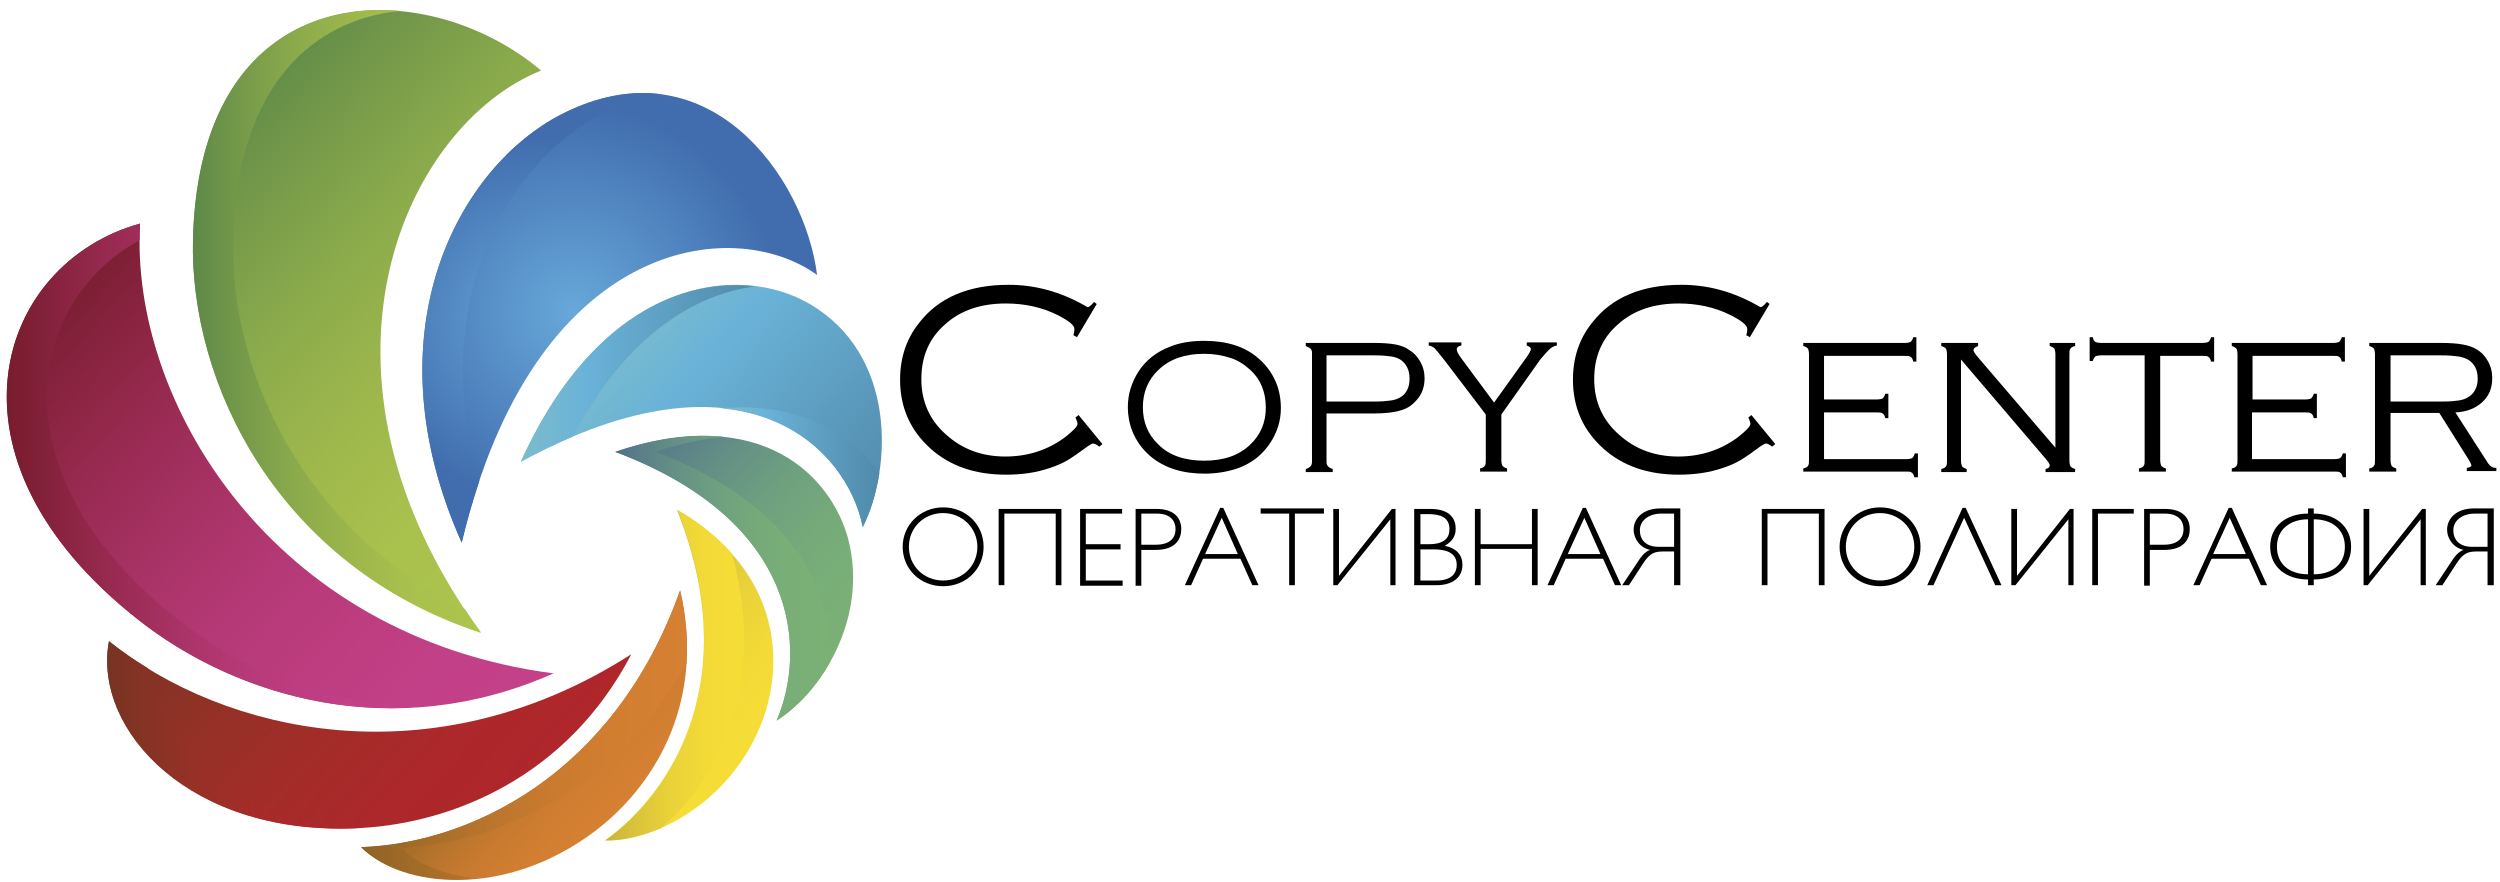 <?xml version="1.0" encoding="utf-8"?>
<!-- Generator: Adobe Illustrator 21.0.0, SVG Export Plug-In . SVG Version: 6.00 Build 0)  -->
<svg version="1.1" id="Layer_1" xmlns="http://www.w3.org/2000/svg" xmlns:xlink="http://www.w3.org/1999/xlink" x="0px" y="0px"
	 viewBox="0 0 481.9 170.1" style="enable-background:new 0 0 481.9 170.1;" xml:space="preserve">
<style type="text/css">
	.Arched_x0020_Green{fill:url(#SVGID_1_);stroke:#FFFFFF;stroke-width:0.25;stroke-miterlimit:1;}
	.st0{fill:url(#SVGID_2_);}
	.st1{fill:url(#SVGID_3_);}
	.st2{fill:url(#SVGID_4_);}
	.st3{fill:url(#SVGID_5_);}
	.st4{fill:url(#SVGID_6_);}
	.st5{fill:url(#SVGID_7_);}
	.st6{fill:url(#SVGID_8_);}
	.st7{fill:url(#SVGID_9_);}
	.st8{fill:url(#SVGID_10_);}
	.st9{fill:url(#SVGID_11_);}
	.st10{fill:url(#SVGID_12_);}
	.st11{fill:url(#SVGID_13_);}
	.st12{fill:url(#SVGID_14_);}
	.st13{fill:url(#SVGID_15_);}
	.st14{fill:url(#SVGID_16_);}
	.st15{fill:url(#SVGID_17_);}
	.st16{fill:url(#SVGID_18_);}
</style>
<linearGradient id="SVGID_1_" gradientUnits="userSpaceOnUse" x1="-56.695" y1="867.536" x2="-55.988" y2="866.829">
	<stop  offset="0" style="stop-color:#5E9D3B"/>
	<stop  offset="0.983" style="stop-color:#2B3A24"/>
</linearGradient>
<g>
	<g>
		
			<linearGradient id="SVGID_2_" gradientUnits="userSpaceOnUse" x1="-11.762" y1="-133.693" x2="47.029" y2="-133.693" gradientTransform="matrix(0.739 0.674 -0.674 0.739 38.788 192.128)">
			<stop  offset="0" style="stop-color:#527089"/>
			<stop  offset="0.103" style="stop-color:#597D89"/>
			<stop  offset="0.28" style="stop-color:#649085"/>
			<stop  offset="0.459" style="stop-color:#6E9F80"/>
			<stop  offset="0.638" style="stop-color:#75A97A"/>
			<stop  offset="0.819" style="stop-color:#79AF77"/>
			<stop  offset="1" style="stop-color:#7BB175"/>
		</linearGradient>
		<path class="st0" d="M163.5,103.9C160.3,92,147,77.6,118.6,87.1c35.9,13.5,36.8,38.6,31.1,51.8
			C158.1,133.7,167.5,119.3,163.5,103.9z"/>
		
			<linearGradient id="SVGID_3_" gradientUnits="userSpaceOnUse" x1="4.605" y1="-103.501" x2="46.715" y2="-103.501" gradientTransform="matrix(0.739 0.674 -0.674 0.739 38.788 192.128)">
			<stop  offset="0" style="stop-color:#C9B33C"/>
			<stop  offset="0.184" style="stop-color:#D8C13B"/>
			<stop  offset="0.454" style="stop-color:#E9D139"/>
			<stop  offset="0.726" style="stop-color:#F3DA37"/>
			<stop  offset="1" style="stop-color:#F6DD36"/>
		</linearGradient>
		<path class="st1" d="M146.9,139.1c4.2-11,4-28.9-16.4-40.8c13,32.6-1,54.5-13.9,63.7C126.1,162.3,141,154.6,146.9,139.1z"/>
		
			<linearGradient id="SVGID_4_" gradientUnits="userSpaceOnUse" x1="3.375" y1="-80.99" x2="35.337" y2="-80.99" gradientTransform="matrix(0.739 0.674 -0.674 0.739 38.788 192.128)">
			<stop  offset="0" style="stop-color:#8D6225"/>
			<stop  offset="0.123" style="stop-color:#9D6927"/>
			<stop  offset="0.34" style="stop-color:#B5732C"/>
			<stop  offset="0.559" style="stop-color:#C77A2F"/>
			<stop  offset="0.778" style="stop-color:#D27E31"/>
			<stop  offset="1" style="stop-color:#D58032"/>
		</linearGradient>
		<path class="st2" d="M114.7,160.2c10.6-8,21.6-24,16.4-46.4c-12.8,36-41.1,48.8-61.5,49.5C77.6,171.3,97.5,173.2,114.7,160.2z"/>
		
			<linearGradient id="SVGID_5_" gradientUnits="userSpaceOnUse" x1="-59.306" y1="-66.048" x2="18.907" y2="-66.048" gradientTransform="matrix(0.739 0.674 -0.674 0.739 38.788 192.128)">
			<stop  offset="0" style="stop-color:#773422"/>
			<stop  offset="0.101" style="stop-color:#813324"/>
			<stop  offset="0.324" style="stop-color:#953127"/>
			<stop  offset="0.548" style="stop-color:#A32C29"/>
			<stop  offset="0.773" style="stop-color:#AC282A"/>
			<stop  offset="1" style="stop-color:#AF262B"/>
		</linearGradient>
		<path class="st3" d="M69.7,159.6c17.4-1,39.6-9.7,52-33.5c-38.2,24.5-78.4,15.4-100.7-2.5C17.9,140.7,36.8,161.4,69.7,159.6z"/>
		
			<linearGradient id="SVGID_6_" gradientUnits="userSpaceOnUse" x1="-114.683" y1="-73.729" x2="8.227" y2="-73.729" gradientTransform="matrix(0.739 0.674 -0.674 0.739 38.788 192.128)">
			<stop  offset="0" style="stop-color:#771D2D"/>
			<stop  offset="1.021451e-02" style="stop-color:#781D2E"/>
			<stop  offset="0.149" style="stop-color:#8B2442"/>
			<stop  offset="0.29" style="stop-color:#9B2C55"/>
			<stop  offset="0.432" style="stop-color:#A93367"/>
			<stop  offset="0.573" style="stop-color:#B53976"/>
			<stop  offset="0.715" style="stop-color:#BD3D80"/>
			<stop  offset="0.857" style="stop-color:#C24087"/>
			<stop  offset="1" style="stop-color:#C44189"/>
		</linearGradient>
		<path class="st4" d="M26.7,119.5c18.9,14.9,49.2,24,80,10.3C52.2,122.7,25,77.2,27,43.1C-0.5,50.7-13.3,88.1,26.7,119.5z"/>
		
			<linearGradient id="SVGID_7_" gradientUnits="userSpaceOnUse" x1="-114.028" y1="-128.419" x2="-7.375" y2="-128.419" gradientTransform="matrix(0.739 0.674 -0.674 0.739 38.788 192.128)">
			<stop  offset="0" style="stop-color:#5D8948"/>
			<stop  offset="0.123" style="stop-color:#6F9549"/>
			<stop  offset="0.34" style="stop-color:#89A94B"/>
			<stop  offset="0.559" style="stop-color:#9DB74C"/>
			<stop  offset="0.778" style="stop-color:#A9C14D"/>
			<stop  offset="1" style="stop-color:#ADC44D"/>
		</linearGradient>
		<path class="st5" d="M37.2,46.1c-0.7,27.8,16.3,63,55.5,75.9C56,71.5,78.1,24.1,104.3,13.6C82.1-5.2,38.6-5.7,37.2,46.1z"/>
		
			<radialGradient id="SVGID_8_" cx="-35.968" cy="-145.903" r="39.689" gradientTransform="matrix(0.739 0.674 -0.674 0.739 38.788 192.128)" gradientUnits="userSpaceOnUse">
			<stop  offset="0" style="stop-color:#67A8D9"/>
			<stop  offset="1" style="stop-color:#416DAE"/>
		</radialGradient>
		<path class="st6" d="M108.3,22C88.6,32,70.8,63.8,89,104.6c13.9-58.8,52.3-63.3,68.5-51.6C155.1,33.9,136.2,7.8,108.3,22z"/>
		
			<linearGradient id="SVGID_9_" gradientUnits="userSpaceOnUse" x1="-28.042" y1="-147.975" x2="33.196" y2="-147.975" gradientTransform="matrix(0.739 0.674 -0.674 0.739 38.788 192.128)">
			<stop  offset="0" style="stop-color:#7CBCCB"/>
			<stop  offset="0.272" style="stop-color:#6AB3D8"/>
			<stop  offset="1" style="stop-color:#518AAB"/>
		</linearGradient>
		<path class="st7" d="M156.1,58.6c-13.3-7.8-39.3-5.7-55.7,30.4c43-23.4,63-2.7,65.9,12.6C172,90.2,172.8,68.4,156.1,58.6z"/>
	</g>
	<g>
		<linearGradient id="SVGID_10_" gradientUnits="userSpaceOnUse" x1="118.606" y1="111.522" x2="160.002" y2="111.522">
			<stop  offset="0" style="stop-color:#527089"/>
			<stop  offset="0.103" style="stop-color:#597D89"/>
			<stop  offset="0.28" style="stop-color:#649085"/>
			<stop  offset="0.459" style="stop-color:#6E9F80"/>
			<stop  offset="0.638" style="stop-color:#75A97A"/>
			<stop  offset="0.819" style="stop-color:#79AF77"/>
			<stop  offset="1" style="stop-color:#7BB175"/>
		</linearGradient>
		<path class="st8" d="M126.3,87.1c4.8-1.6,9.1-2.5,13.1-2.9c-5.8-0.6-12.7,0.1-20.8,2.9c35.9,13.5,36.8,38.6,31.1,51.8
			c3.6-2.3,7.5-6.2,10.3-11.3C160.6,114.4,153.6,97.4,126.3,87.1z"/>
		<linearGradient id="SVGID_11_" gradientUnits="userSpaceOnUse" x1="116.696" y1="130.163" x2="143.42" y2="130.163">
			<stop  offset="0" style="stop-color:#C9B33C"/>
			<stop  offset="0.184" style="stop-color:#D8C13B"/>
			<stop  offset="0.454" style="stop-color:#E9D139"/>
			<stop  offset="0.726" style="stop-color:#F3DA37"/>
			<stop  offset="1" style="stop-color:#F6DD36"/>
		</linearGradient>
		<path class="st9" d="M141.1,106.7c-2.7-3-6.1-5.9-10.5-8.4c13,32.6-1,54.5-13.9,63.7c3.2,0.1,6.9-0.8,10.8-2.4
			C138.2,150.3,148.1,132.3,141.1,106.7z"/>
		<linearGradient id="SVGID_12_" gradientUnits="userSpaceOnUse" x1="69.566" y1="141.743" x2="132.37" y2="141.743">
			<stop  offset="0" style="stop-color:#8D6225"/>
			<stop  offset="0.123" style="stop-color:#9D6927"/>
			<stop  offset="0.34" style="stop-color:#B5732C"/>
			<stop  offset="0.559" style="stop-color:#C77A2F"/>
			<stop  offset="0.778" style="stop-color:#D27E31"/>
			<stop  offset="1" style="stop-color:#D58032"/>
		</linearGradient>
		<path class="st10" d="M77.3,163.4c17.4-0.7,40.6-10.2,55-35.4c0.3-4.4,0-9.1-1.2-14.2c-12.8,36-41.1,48.8-61.5,49.5
			c4.6,4.5,12.9,7,22.4,6C85.8,168.8,80.5,166.6,77.3,163.4z"/>
		<g>
			<linearGradient id="SVGID_13_" gradientUnits="userSpaceOnUse" x1="20.716" y1="141.633" x2="69.922" y2="141.633">
				<stop  offset="0" style="stop-color:#773422"/>
				<stop  offset="0.101" style="stop-color:#813324"/>
				<stop  offset="0.324" style="stop-color:#953127"/>
				<stop  offset="0.548" style="stop-color:#A32C29"/>
				<stop  offset="0.773" style="stop-color:#AC282A"/>
				<stop  offset="1" style="stop-color:#AF262B"/>
			</linearGradient>
			<path class="st11" d="M28.5,128.8c-2.7-1.6-5.2-3.4-7.5-5.2c-3.2,17.1,15.7,37.9,48.6,36c0.1,0,0.2,0,0.3,0
				C44.8,158.3,29.5,143.2,28.5,128.8z"/>
		</g>
		<linearGradient id="SVGID_14_" gradientUnits="userSpaceOnUse" x1="1.305" y1="89.775" x2="79.416" y2="89.775">
			<stop  offset="0" style="stop-color:#771D2D"/>
			<stop  offset="1.021451e-02" style="stop-color:#781D2E"/>
			<stop  offset="0.149" style="stop-color:#8B2442"/>
			<stop  offset="0.29" style="stop-color:#9B2C55"/>
			<stop  offset="0.432" style="stop-color:#A93367"/>
			<stop  offset="0.573" style="stop-color:#B53976"/>
			<stop  offset="0.715" style="stop-color:#BD3D80"/>
			<stop  offset="0.857" style="stop-color:#C24087"/>
			<stop  offset="1" style="stop-color:#C44189"/>
		</linearGradient>
		<path class="st12" d="M34.4,119.5C-1.5,91.3,5.2,58.2,26.9,46.3c0-1.1,0-2.1,0.1-3.2c-27.5,7.6-40.3,45-0.3,76.4
			c13.2,10.4,32.1,18,52.7,16.9C61.8,135.5,46,128.6,34.4,119.5z"/>
		<linearGradient id="SVGID_15_" gradientUnits="userSpaceOnUse" x1="37.205" y1="61.986" x2="92.742" y2="61.986">
			<stop  offset="0" style="stop-color:#5D8948"/>
			<stop  offset="0.123" style="stop-color:#6F9549"/>
			<stop  offset="0.34" style="stop-color:#89A94B"/>
			<stop  offset="0.559" style="stop-color:#9DB74C"/>
			<stop  offset="0.778" style="stop-color:#A9C14D"/>
			<stop  offset="1" style="stop-color:#ADC44D"/>
		</linearGradient>
		<path class="st13" d="M44.9,46.1C45.7,16.2,60.6,3.7,77.2,2.1c-19.5-1.8-39.1,9.5-40,43.9c-0.7,27.8,16.3,63,55.5,75.9
			c-1.1-1.5-2.1-3-3.1-4.5C58.2,102.2,44.3,71.2,44.9,46.1z"/>
		<g>
			<radialGradient id="SVGID_16_" cx="104.535" cy="61.298" r="34.747" gradientUnits="userSpaceOnUse">
				<stop  offset="0" style="stop-color:#67A8D9"/>
				<stop  offset="1" style="stop-color:#416DAE"/>
			</radialGradient>
			<path class="st14" d="M116,22c4.1-2.1,8-3.3,11.7-3.8c-5.8-0.8-12.3,0.2-19.4,3.8C88.6,32,70.8,63.8,89,104.6
				c1-4.3,2.2-8.2,3.4-11.9C82.2,57.7,98.3,31,116,22z"/>
		</g>
		<g>
			<linearGradient id="SVGID_17_" gradientUnits="userSpaceOnUse" x1="100.378" y1="72.016" x2="145.558" y2="72.016">
				<stop  offset="0" style="stop-color:#7CBCCB"/>
				<stop  offset="0.272" style="stop-color:#6AB3D8"/>
				<stop  offset="1" style="stop-color:#518AAB"/>
			</linearGradient>
			<path class="st15" d="M145.6,55.2c-13.9-1.7-32.5,5.7-45.2,33.8c3.5-1.9,6.9-3.5,10.1-4.9C120.7,64.6,134,56.7,145.6,55.2z"/>
			<linearGradient id="SVGID_18_" gradientUnits="userSpaceOnUse" x1="138.921" y1="90.046" x2="169.482" y2="90.046">
				<stop  offset="0" style="stop-color:#7CBCCB"/>
				<stop  offset="0.272" style="stop-color:#6AB3D8"/>
				<stop  offset="1" style="stop-color:#518AAB"/>
			</linearGradient>
			<path class="st16" d="M138.9,78.7c16.9,1.5,25.5,13.3,27.4,22.9c1.5-2.9,2.6-6.5,3.2-10.4C164.1,83.6,154.2,77.4,138.9,78.7z"/>
		</g>
	</g>
</g>
<g>
	<g>
		<path d="M181.8,113c-4.4,0-7.8-3.3-7.8-7.6c0-4.2,3.4-7.6,7.8-7.6c4.4,0,7.8,3.3,7.8,7.6C189.6,109.7,186.2,113,181.8,113z
			 M181.8,98.9c-3.7,0-6.6,2.8-6.6,6.5c0,3.7,2.9,6.5,6.6,6.5c3.7,0,6.6-2.8,6.6-6.5C188.4,101.8,185.5,98.9,181.8,98.9z"/>
		<path d="M204.6,112.8h-1.1V99h-9.9v13.8h-1.1V98.1h12.1V112.8z"/>
		<path d="M216.2,99h-6.9v5.9h6.7v1h-6.7v6h7.1v1h-8.2V98.1h8.1V99z"/>
		<path d="M222.9,98.1c3.5,0,4.8,1.8,4.8,3.9c0,1.9-1.1,4-4.9,4H220v6.9h-1.1V98.1H222.9z M220,105h2.8c2.7,0,3.8-1.3,3.8-3
			c0-1.6-1-3-3.6-3H220V105z"/>
		<path d="M242.6,112.8h-1.2l-2.3-5.1h-7.2l-2.3,5.1h-1.2l6.8-14.9h0.6L242.6,112.8z M235.5,99.8l-3.2,7h6.3L235.5,99.8z"/>
		<path d="M255.1,99h-5.5v13.8h-1.1V99h-5.5v-1h12.2V99z"/>
		<path d="M269.1,112.8H268v-12.7h0l-10.2,12.7H257V98.1h1.1v12.9h0l10.2-12.9h0.7V112.8z"/>
		<path d="M275.7,98.1c4,0,4.9,2.1,4.9,3.8c0,1.5-0.7,2.5-2.1,3.3c2.3,0.5,3.4,1.8,3.4,3.7c0,2.4-1.9,3.9-5,3.9h-4.3V98.1H275.7z
			 M273.8,104.9h1.6c3,0,4-1.2,4-2.9c0-2.3-1.8-2.9-4.1-2.9h-1.5V104.9z M273.8,111.9h3.1c3.1,0,3.9-1.6,3.9-3c0-1.5-0.8-3-4.4-3
			h-2.6V111.9z"/>
		<path d="M296.4,112.8h-1.1v-7h-9.9v7h-1.1V98.1h1.1v6.8h9.9v-6.8h1.1V112.8z"/>
		<path d="M312.5,112.8h-1.2l-2.3-5.1h-7.2l-2.3,5.1h-1.2l6.8-14.9h0.6L312.5,112.8z M305.4,99.8l-3.2,7h6.3L305.4,99.8z"/>
		<path d="M322.7,112.8v-6.5h-1.8c-1.8,0-2.8,0.1-4.3,2.5l-2.6,4h-1.3l3.2-4.8c0.7-1.1,1.5-1.8,2.2-2c-2-0.4-3.2-2.2-3.2-3.9
			c0-2,1.6-4.1,5.2-4.1h3.8v14.8H322.7z M322.7,99h-2.4c-2.7,0-4.2,1.5-4.2,3.2c0,1.8,1.1,3.2,3.6,3.2h3V99z"/>
		<path d="M351.7,112.8h-1.1V99h-9.9v13.8h-1.1V98.1h12.1V112.8z"/>
		<path d="M362.4,113c-4.4,0-7.8-3.3-7.8-7.6c0-4.2,3.4-7.6,7.8-7.6c4.4,0,7.8,3.3,7.8,7.6C370.2,109.7,366.8,113,362.4,113z
			 M362.4,98.9c-3.7,0-6.6,2.8-6.6,6.5c0,3.7,2.9,6.5,6.6,6.5c3.7,0,6.6-2.8,6.6-6.5C369,101.8,366.1,98.9,362.4,98.9z"/>
		<path d="M385.8,112.8h-1.2l-6-13l-5.9,13h-1.2l6.8-14.9h0.6L385.8,112.8z"/>
		<path d="M399.8,112.8h-1.1v-12.7h0l-10.2,12.7h-0.8V98.1h1.1v12.9h0L399,98.1h0.7V112.8z"/>
		<path d="M411.3,99h-6.9v13.8h-1.1V98.1h8V99z"/>
		<path d="M417.3,98.1c3.5,0,4.8,1.8,4.8,3.9c0,1.9-1.1,4-4.9,4h-2.8v6.9h-1.1V98.1H417.3z M414.3,105h2.8c2.7,0,3.8-1.3,3.8-3
			c0-1.6-1-3-3.6-3h-2.9V105z"/>
		<path d="M437,112.8h-1.2l-2.3-5.1h-7.2l-2.3,5.1h-1.2l6.8-14.9h0.6L437,112.8z M429.8,99.8l-3.2,7h6.3L429.8,99.8z"/>
		<path d="M446,99c4.1,0,7.2,2.4,7.2,6.4c0,4-3.1,6.3-7.2,6.3v1.1h-1.1v-1.1c-4.1,0-7.3-2.3-7.3-6.3c0-4.1,3.2-6.4,7.3-6.4v-1h1.1
			V99z M444.9,110.7v-10.6c-3.4,0-6,1.9-6,5.3C438.9,108.9,441.5,110.7,444.9,110.7z M446,100.1v10.6c3.4,0,6-1.8,6-5.3
			C452,102,449.5,100.1,446,100.1z"/>
		<path d="M467.7,112.8h-1.1v-12.7h0l-10.2,12.7h-0.8V98.1h1.1v12.9h0l10.2-12.9h0.7V112.8z"/>
		<path d="M479.5,112.8v-6.5h-1.8c-1.8,0-2.8,0.1-4.3,2.5l-2.6,4h-1.3l3.2-4.8c0.7-1.1,1.5-1.8,2.2-2c-2-0.4-3.2-2.2-3.2-3.9
			c0-2,1.6-4.1,5.2-4.1h3.8v14.8H479.5z M479.5,99h-2.4c-2.7,0-4.2,1.5-4.2,3.2c0,1.8,1.1,3.2,3.6,3.2h3V99z"/>
	</g>
</g>
<g>
	<path d="M211.4,58.6l-3.8,6.4l-0.7-0.4c0.2-0.5,0.2-0.9,0.2-1.2c0-0.7-1.1-1.6-3.3-2.7c-3-1.5-6.4-2.2-9.9-2.2
		c-4.8,0-8.7,1.3-11.7,4c-3.1,2.7-4.6,6.2-4.6,10.6c0,4.3,1.6,7.9,4.8,10.7c3.1,2.8,6.9,4.2,11.4,4.2c4.4,0,8.3-1.3,11.6-3.8
		c1.5-1.2,2.3-2,2.3-2.5c0-0.2-0.1-0.6-0.4-1.2l0.6-0.5l4.6,5.6l-0.6,0.5c-0.5-0.4-0.9-0.6-1.2-0.6c-0.2,0-0.5,0.2-1,0.5
		c-1.6,1.2-2.9,2.1-3.9,2.7c-1,0.6-2.2,1.1-3.4,1.5c-2.6,0.9-5.4,1.3-8.5,1.3c-6,0-10.8-1.7-14.5-5c-3.9-3.5-5.9-7.9-5.9-13.3
		c0-4.2,1.2-7.9,3.7-11c3.8-4.9,9.6-7.3,17.2-7.3c5.1,0,9.9,1.3,14.7,4c0.3,0.2,0.5,0.3,0.6,0.3c0.2,0,0.6-0.3,1.2-1L211.4,58.6z"/>
	<path d="M232.1,65.7c4.4,0,7.9,1.1,10.5,3.4c1.5,1.3,2.6,2.8,3.4,4.7c0.6,1.5,0.9,3.1,0.9,4.9c0,2.4-0.7,4.6-2,6.6
		c-1.5,2.3-3.5,3.9-6.1,4.9c-2,0.7-4.2,1.1-6.6,1.1c-4.3,0-7.8-1.1-10.5-3.4c-1.5-1.3-2.6-2.8-3.4-4.7c-0.6-1.5-0.9-3.1-0.9-4.7
		c0-2.5,0.7-4.7,2-6.8c1.4-2.2,3.5-3.9,6.2-4.9C227.3,66.1,229.5,65.7,232.1,65.7z M232.1,68.2c-3.7,0-6.6,1-8.8,3.1
		c-2,1.9-3,4.3-3,7.2c0,2.9,1,5.3,3,7.2c2.1,2.1,5.1,3.1,8.8,3.1c3.8,0,6.7-1,8.9-3.1c2-1.9,3-4.3,3-7.1c0-3-1-5.5-3-7.3
		c-1.2-1.1-2.5-1.9-3.8-2.3C235.7,68.5,234,68.2,232.1,68.2z"/>
	<path d="M255.7,79.7V89c0,0.4,0.1,0.7,0.3,0.9c0.2,0.2,0.5,0.4,0.9,0.5v0.6h-5.2v-0.6c0.4-0.1,0.7-0.3,0.9-0.5
		c0.2-0.2,0.3-0.5,0.3-0.9V68c0-0.4-0.1-0.6-0.3-0.8c-0.2-0.2-0.5-0.3-0.9-0.5v-0.6h13c1.8,0,3.2,0.1,4.3,0.3c1,0.2,1.9,0.5,2.7,1.1
		c0.8,0.5,1.5,1.2,2,2.1c0.6,1,0.9,2.1,0.9,3.3c0,1.7-0.5,3.1-1.6,4.3c-0.8,0.9-1.8,1.6-3,1.9c-1.2,0.4-3,0.6-5.2,0.6H255.7z
		 M255.7,77.4h9.3c1.4,0,2.4-0.1,3.1-0.2c0.7-0.1,1.3-0.3,1.8-0.6c1.2-0.7,1.8-1.9,1.8-3.6c0-1.7-0.6-2.9-1.8-3.7
		c-0.5-0.3-1.1-0.5-1.8-0.6c-0.7-0.1-1.7-0.2-3.1-0.2h-9.3V77.4z"/>
	<path d="M289.4,79.9v8.8c0,0.5,0.1,0.8,0.2,1.1c0.2,0.2,0.5,0.4,0.9,0.5v0.6h-5.2v-0.6c0.5-0.1,0.8-0.3,0.9-0.5
		c0.2-0.2,0.2-0.6,0.2-1.1v-8.8l-8-10.5c-0.9-1.1-1.5-1.9-1.8-2.2c-0.3-0.3-0.7-0.5-1.2-0.6v-0.6h6.3v0.6c-0.6,0.1-0.9,0.4-0.9,0.7
		c0,0.4,0.3,1,0.9,1.8l6.3,8.5l6.3-8.8c0.5-0.7,0.8-1.3,0.8-1.5c0-0.3-0.3-0.5-0.8-0.7v-0.6h5.8v0.6c-0.6,0.1-1.1,0.4-1.5,0.8
		c-0.9,0.9-1.4,1.6-1.7,1.9L289.4,79.9z"/>
	<path d="M341.1,58.6l-3.8,6.4l-0.7-0.4c0.2-0.5,0.2-0.9,0.2-1.2c0-0.7-1.1-1.6-3.3-2.7c-3-1.5-6.4-2.2-9.9-2.2
		c-4.8,0-8.7,1.3-11.7,4c-3.1,2.7-4.6,6.2-4.6,10.6c0,4.3,1.6,7.9,4.8,10.7c3.1,2.8,6.9,4.2,11.4,4.2c4.4,0,8.3-1.3,11.6-3.8
		c1.5-1.2,2.3-2,2.3-2.5c0-0.2-0.1-0.6-0.4-1.2l0.6-0.5l4.6,5.6l-0.6,0.5c-0.5-0.4-0.9-0.6-1.2-0.6c-0.2,0-0.5,0.2-1,0.5
		c-1.6,1.2-2.9,2.1-3.9,2.7c-1,0.6-2.2,1.1-3.4,1.5c-2.6,0.9-5.4,1.3-8.5,1.3c-6,0-10.8-1.7-14.5-5c-3.9-3.5-5.9-7.9-5.9-13.3
		c0-4.2,1.2-7.9,3.7-11c3.8-4.9,9.6-7.3,17.2-7.3c5.1,0,9.9,1.3,14.7,4c0.3,0.2,0.5,0.3,0.6,0.3c0.2,0,0.6-0.3,1.2-1L341.1,58.6z"/>
	<path d="M351.6,79.3v9.2h15.9c0.5,0,0.9-0.1,1.1-0.2c0.2-0.2,0.4-0.5,0.5-0.9h0.6V92H369c-0.1-0.5-0.3-0.8-0.5-0.9
		c-0.2-0.2-0.6-0.2-1.1-0.2h-19.8v-0.6c0.5-0.1,0.8-0.3,0.9-0.5c0.2-0.2,0.2-0.6,0.2-1.1V68.3c0-0.5-0.1-0.9-0.2-1.1
		c-0.2-0.2-0.5-0.4-0.9-0.5v-0.6h19.6c0.5,0,0.9-0.1,1.1-0.2c0.2-0.2,0.4-0.5,0.5-0.9h0.6v4.7h-0.6c-0.1-0.5-0.3-0.8-0.5-0.9
		c-0.2-0.2-0.6-0.2-1.1-0.2h-15.6V77h10.2c0.5,0,0.9-0.1,1.1-0.2c0.2-0.2,0.4-0.5,0.5-0.9h0.6v4.7h-0.6c-0.1-0.5-0.3-0.8-0.5-0.9
		c-0.2-0.2-0.6-0.2-1.1-0.2H351.6z"/>
	<path d="M378,69.3v19.5c0,0.5,0.1,0.8,0.2,1.1c0.2,0.2,0.5,0.4,0.9,0.5v0.6h-4.9v-0.6c0.5-0.1,0.8-0.3,0.9-0.5
		c0.2-0.2,0.2-0.6,0.2-1.1V68.3c0-0.5-0.1-0.9-0.2-1.1c-0.2-0.2-0.5-0.4-0.9-0.5v-0.6h7.1v0.6c-0.6,0.2-0.9,0.5-0.9,0.8
		c0,0.2,0.3,0.7,0.9,1.4l14.9,17.4v-18c0-0.5-0.1-0.9-0.2-1.1c-0.2-0.2-0.5-0.4-0.9-0.5v-0.6h4.9v0.6c-0.5,0.1-0.8,0.3-0.9,0.5
		c-0.2,0.2-0.2,0.6-0.2,1.1v20.5c0,0.5,0.1,0.9,0.2,1.1c0.2,0.2,0.5,0.4,0.9,0.5v0.6h-5.7v-0.6c0.6-0.1,0.8-0.4,0.8-0.7
		c0-0.3-0.3-0.7-0.8-1.3L378,69.3z"/>
	<path d="M416.4,68.5v20.2c0,0.5,0.1,0.8,0.2,1.1c0.2,0.2,0.5,0.4,0.9,0.5v0.6h-5.2v-0.6c0.5-0.1,0.8-0.3,0.9-0.5
		c0.2-0.2,0.2-0.6,0.2-1.1V68.5h-8.4c-0.5,0-0.9,0.1-1.1,0.2c-0.2,0.2-0.4,0.5-0.5,0.9h-0.6V65h0.6c0.1,0.5,0.3,0.8,0.5,0.9
		s0.6,0.2,1.1,0.2h19.6c0.5,0,0.9-0.1,1.1-0.2c0.2-0.2,0.4-0.5,0.5-0.9h0.6v4.7h-0.6c-0.1-0.5-0.3-0.8-0.5-0.9
		c-0.2-0.2-0.6-0.2-1.1-0.2H416.4z"/>
	<path d="M434.1,79.3v9.2h15.9c0.5,0,0.9-0.1,1.1-0.2c0.2-0.2,0.4-0.5,0.5-0.9h0.6V92h-0.6c-0.1-0.5-0.3-0.8-0.5-0.9
		c-0.2-0.2-0.6-0.2-1.1-0.2h-19.8v-0.6c0.5-0.1,0.8-0.3,0.9-0.5c0.2-0.2,0.2-0.6,0.2-1.1V68.3c0-0.5-0.1-0.9-0.2-1.1
		c-0.2-0.2-0.5-0.4-0.9-0.5v-0.6h19.6c0.5,0,0.9-0.1,1.1-0.2c0.2-0.2,0.4-0.5,0.5-0.9h0.6v4.7h-0.6c-0.1-0.5-0.3-0.8-0.5-0.9
		c-0.2-0.2-0.6-0.2-1.1-0.2h-15.6V77h10.2c0.5,0,0.9-0.1,1.1-0.2c0.2-0.2,0.4-0.5,0.5-0.9h0.6v4.7h-0.6c-0.1-0.5-0.3-0.8-0.5-0.9
		c-0.2-0.2-0.6-0.2-1.1-0.2H434.1z"/>
	<path d="M460.8,79.7v9c0,0.5,0.1,0.8,0.2,1.1c0.2,0.2,0.5,0.4,0.9,0.5v0.6h-5.2v-0.6c0.5-0.1,0.8-0.3,0.9-0.5
		c0.2-0.2,0.2-0.6,0.2-1.1V68.3c0-0.5-0.1-0.9-0.2-1.1c-0.2-0.2-0.5-0.4-0.9-0.5v-0.6h13.6c1.9,0,3.3,0.1,4.4,0.3
		c1.1,0.2,2,0.5,2.8,1c0.8,0.5,1.5,1.2,2,2.1c0.6,1,0.9,2.1,0.9,3.4c0,1.9-0.6,3.4-1.9,4.6c-1.3,1.2-3,1.9-5.2,2l6.3,9.8
		c0.4,0.6,0.9,0.9,1.6,0.9v0.6h-5.7v-0.6c0.6-0.1,0.9-0.3,0.9-0.5c0-0.1-0.2-0.5-0.6-1.2l-5.6-8.9H460.8z M460.8,77.4h10
		c1.4,0,2.4-0.1,3.1-0.2c0.7-0.1,1.3-0.3,1.8-0.6c1.2-0.7,1.9-1.9,1.9-3.6c0-1.7-0.6-2.9-1.9-3.7c-0.6-0.3-1.2-0.5-1.9-0.6
		c-0.7-0.1-1.8-0.2-3.2-0.2h-9.8V77.4z"/>
</g>
</svg>
